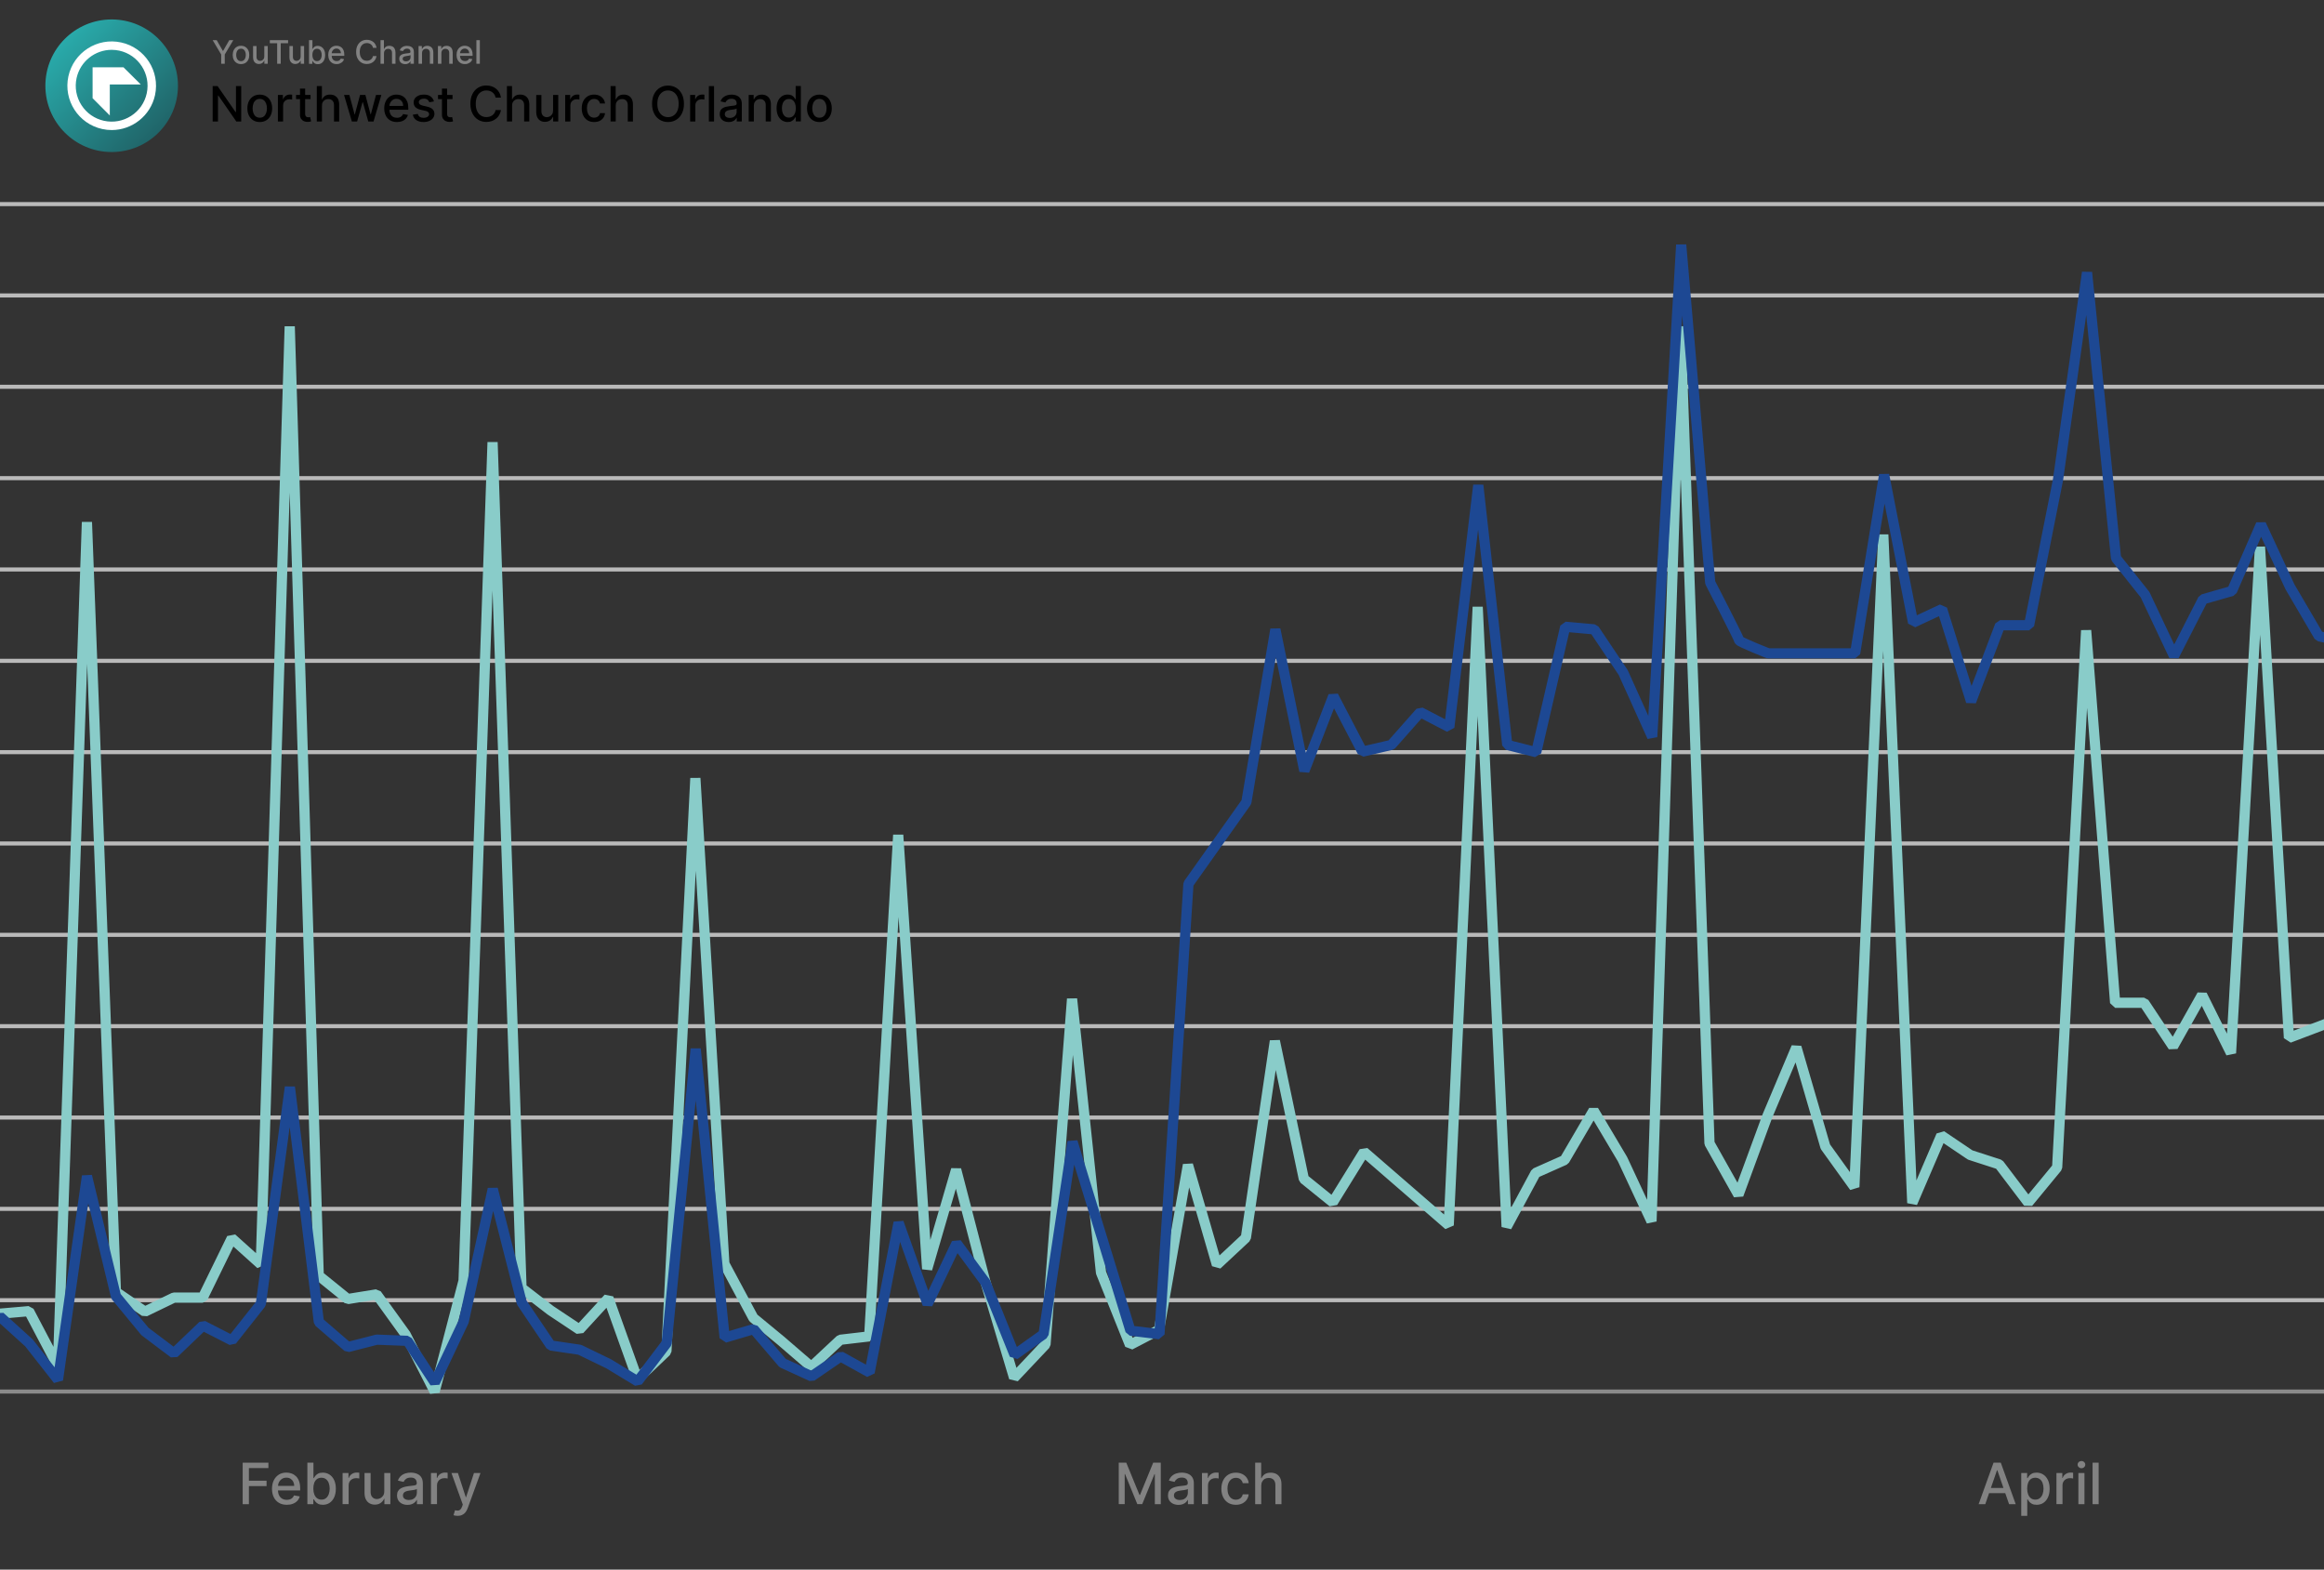 <?xml version="1.0" encoding="utf-8"?>
<svg xmlns="http://www.w3.org/2000/svg" xmlns:xlink="http://www.w3.org/1999/xlink" version="1.1" x="0px" y="0px" viewBox="0 0 570 385" style="enable-background:new 0 0 570 385;" xml:space="preserve" width="570" height="385">
<rect x="0" y="0" width="570" height="385" fill="#333333" stroke="none"/>
<style type="text/css">
	.st0{opacity:0.75;fill:none;stroke:#A7A7A7;stroke-miterlimit:10;}
	.st1{opacity:0.75;fill:none;stroke:#E7E7E7;stroke-miterlimit:10;}
	.st2{fill:url(#SVGID_1_);}
	.st3{clip-path:url(#SVGID_00000178163099088148133510000012415244684449187260_);fill:#FFFFFF;}
	.st4{fill:#FFFFFF;}
	.st5{fill:#828282;}
	.st6{fill:none;stroke:#89CCC9;stroke-width:2.5;stroke-linecap:square;stroke-linejoin:bevel;stroke-miterlimit:10;}
	.st7{fill:none;stroke:#1D4893;stroke-width:2.5;stroke-linejoin:bevel;stroke-miterlimit:10;}
</style>
<g id="Background_Lines">
	<line class="st0" x1="-5.62" y1="341.32" x2="575.62" y2="341.32"/>
	<line class="st1" x1="-5.62" y1="318.91" x2="575.62" y2="318.91"/>
	<line class="st1" x1="-5.62" y1="296.51" x2="575.62" y2="296.51"/>
	<line class="st1" x1="-5.62" y1="274.11" x2="575.62" y2="274.11"/>
	<line class="st1" x1="-5.62" y1="251.7" x2="575.62" y2="251.7"/>
	<line class="st1" x1="-5.62" y1="229.3" x2="575.62" y2="229.3"/>
	<line class="st1" x1="-5.62" y1="206.89" x2="575.62" y2="206.89"/>
	<line class="st1" x1="-5.62" y1="184.49" x2="575.62" y2="184.49"/>
	<line class="st1" x1="-5.62" y1="162.09" x2="575.62" y2="162.09"/>
	<line class="st1" x1="-5.62" y1="139.68" x2="575.62" y2="139.68"/>
	<line class="st1" x1="-5.62" y1="117.28" x2="575.62" y2="117.28"/>
	<line class="st1" x1="-5.62" y1="94.87" x2="575.62" y2="94.87"/>
	<line class="st1" x1="-5.62" y1="72.47" x2="575.62" y2="72.47"/>
	<line class="st1" x1="-5.62" y1="50.06" x2="575.62" y2="50.06"/>
</g>
<g id="Reference">
</g>
<g id="Text">
	<g>
		<g>
			<linearGradient id="SVGID_1_" gradientUnits="userSpaceOnUse" x1="15.89" y1="9.532" x2="38.883" y2="32.525">
				<stop offset="0" style="stop-color:#29AAAA"/>
				<stop offset="1" style="stop-color:#206569"/>
			</linearGradient>
			<circle class="st2" cx="27.39" cy="21.03" r="16.26"/>
			<g>
				<g>
					<defs>
						<rect id="SVGID_00000032631349945532670380000006773538194070644124_" x="16.51" y="10.16" width="21.74" height="21.75"/>
					</defs>
					<clipPath id="SVGID_00000101078778347966776910000001254799496422140084_">
						<use xlink:href="#SVGID_00000032631349945532670380000006773538194070644124_" style="overflow:visible;"/>
					</clipPath>
					<path style="clip-path:url(#SVGID_00000101078778347966776910000001254799496422140084_);fill:#FFFFFF;" d="M27.39,12.22       c-4.06,0-7.71,2.82-8.61,6.94c-0.5,2.3-0.07,4.65,1.2,6.63c1.27,1.98,3.24,3.34,5.54,3.84c2.3,0.5,4.65,0.07,6.63-1.2       c1.98-1.27,3.34-3.24,3.84-5.54c1.03-4.75-2-9.44-6.74-10.47C28.62,12.29,28,12.22,27.39,12.22L27.39,12.22z M27.39,31.9       c-0.76,0-1.53-0.08-2.3-0.25c-5.86-1.27-9.59-7.07-8.32-12.92c1.27-5.86,7.07-9.6,12.93-8.32c5.86,1.27,9.59,7.07,8.32,12.93       C36.91,28.42,32.39,31.9,27.39,31.9L27.39,31.9z"/>
				</g>
				<polygon class="st4" points="34.53,20.72 30.28,16.5 22.71,16.5 22.71,24.09 26.93,28.32 26.93,20.72 34.53,20.72     "/>
			</g>
		</g>
		<g>
			<g>
				<path d="M59.16,21.12v8.68h-1.2l-4.41-6.37h-0.08v6.37h-1.31v-8.68h1.21l4.42,6.38h0.08v-6.38H59.16z"/>
				<path d="M63.71,29.93c-0.61,0-1.14-0.14-1.6-0.42c-0.46-0.28-0.81-0.67-1.06-1.17c-0.25-0.5-0.38-1.09-0.38-1.76      c0-0.68,0.13-1.27,0.38-1.77s0.6-0.9,1.06-1.18s0.99-0.42,1.6-0.42c0.61,0,1.14,0.14,1.6,0.42s0.81,0.67,1.06,1.18      s0.38,1.1,0.38,1.77c0,0.67-0.13,1.26-0.38,1.76c-0.25,0.5-0.6,0.89-1.06,1.17C64.86,29.79,64.32,29.93,63.71,29.93z       M63.72,28.87c0.4,0,0.72-0.1,0.98-0.31c0.26-0.21,0.45-0.49,0.58-0.84c0.13-0.35,0.19-0.73,0.19-1.15      c0-0.42-0.06-0.8-0.19-1.15c-0.13-0.35-0.32-0.63-0.58-0.84c-0.26-0.21-0.59-0.32-0.98-0.32c-0.4,0-0.73,0.11-0.99,0.32      c-0.26,0.21-0.46,0.49-0.58,0.84s-0.19,0.73-0.19,1.15c0,0.42,0.06,0.8,0.19,1.15s0.32,0.63,0.58,0.84      C62.99,28.76,63.32,28.87,63.72,28.87z"/>
				<path d="M68.16,29.8v-6.51h1.23v1.03h0.07c0.12-0.35,0.33-0.63,0.63-0.83c0.3-0.2,0.64-0.3,1.02-0.3c0.08,0,0.17,0,0.28,0.01      c0.11,0.01,0.19,0.01,0.26,0.02v1.21c-0.05-0.01-0.14-0.03-0.27-0.05c-0.13-0.02-0.26-0.03-0.39-0.03c-0.3,0-0.57,0.06-0.8,0.19      c-0.23,0.13-0.42,0.3-0.55,0.52c-0.14,0.22-0.2,0.47-0.2,0.76v3.98H68.16z"/>
				<path d="M76.17,23.29v1.02h-3.56v-1.02H76.17z M73.57,21.73h1.27v6.16c0,0.25,0.04,0.43,0.11,0.55      c0.07,0.12,0.17,0.21,0.29,0.25c0.12,0.04,0.25,0.07,0.38,0.07c0.1,0,0.19-0.01,0.27-0.02c0.08-0.01,0.14-0.03,0.18-0.03      l0.23,1.05c-0.07,0.03-0.18,0.06-0.31,0.09s-0.31,0.05-0.51,0.05c-0.33,0.01-0.64-0.05-0.93-0.18c-0.29-0.12-0.52-0.32-0.7-0.58      s-0.27-0.59-0.27-0.98V21.73z"/>
				<path d="M78.97,25.93v3.87H77.7v-8.68h1.25v3.23h0.08c0.15-0.35,0.39-0.63,0.7-0.84c0.31-0.21,0.72-0.31,1.23-0.31      c0.45,0,0.84,0.09,1.17,0.28s0.6,0.46,0.78,0.82s0.28,0.82,0.28,1.36v4.14h-1.27v-3.99c0-0.48-0.12-0.85-0.37-1.11      c-0.25-0.26-0.59-0.4-1.03-0.4c-0.3,0-0.57,0.06-0.8,0.19c-0.24,0.13-0.42,0.31-0.56,0.56S78.97,25.59,78.97,25.93z"/>
				<path d="M86.3,29.8l-1.92-6.51h1.31l1.28,4.78h0.06l1.28-4.78h1.31l1.27,4.76h0.06l1.27-4.76h1.31l-1.91,6.51h-1.29l-1.32-4.7      h-0.1l-1.32,4.7H86.3z"/>
				<path d="M97.35,29.93c-0.64,0-1.19-0.14-1.66-0.41c-0.46-0.28-0.82-0.66-1.07-1.17c-0.25-0.5-0.38-1.09-0.38-1.77      c0-0.67,0.12-1.25,0.38-1.76c0.25-0.51,0.6-0.91,1.05-1.19c0.45-0.29,0.98-0.43,1.58-0.43c0.37,0,0.72,0.06,1.07,0.18      c0.34,0.12,0.65,0.31,0.93,0.57c0.27,0.26,0.49,0.6,0.65,1.01s0.24,0.92,0.24,1.51v0.45h-5.18v-0.95h3.93      c0-0.33-0.07-0.63-0.2-0.89c-0.14-0.26-0.33-0.46-0.57-0.61c-0.24-0.15-0.53-0.22-0.86-0.22c-0.36,0-0.67,0.09-0.93,0.26      c-0.26,0.17-0.47,0.4-0.61,0.68c-0.14,0.28-0.21,0.58-0.21,0.91v0.74c0,0.44,0.08,0.81,0.23,1.11c0.15,0.31,0.37,0.54,0.65,0.7      c0.28,0.16,0.6,0.24,0.97,0.24c0.24,0,0.46-0.03,0.66-0.1s0.37-0.17,0.51-0.31c0.14-0.14,0.25-0.31,0.33-0.51l1.2,0.22      c-0.1,0.35-0.27,0.66-0.52,0.93c-0.25,0.26-0.56,0.47-0.93,0.61C98.25,29.86,97.82,29.93,97.35,29.93z"/>
				<path d="M106.44,24.88l-1.15,0.2c-0.05-0.15-0.12-0.29-0.23-0.42c-0.1-0.13-0.24-0.24-0.42-0.33s-0.39-0.13-0.66-0.13      c-0.36,0-0.66,0.08-0.9,0.24s-0.36,0.37-0.36,0.62c0,0.22,0.08,0.39,0.24,0.53s0.42,0.24,0.78,0.33l1.03,0.24      c0.6,0.14,1.05,0.35,1.34,0.64c0.29,0.29,0.44,0.66,0.44,1.12c0,0.39-0.11,0.74-0.34,1.04c-0.22,0.3-0.54,0.54-0.94,0.71      c-0.4,0.17-0.86,0.26-1.39,0.26c-0.73,0-1.32-0.16-1.78-0.47c-0.46-0.31-0.74-0.76-0.85-1.33l1.23-0.19      c0.08,0.32,0.23,0.56,0.47,0.72c0.24,0.16,0.55,0.24,0.93,0.24c0.42,0,0.75-0.09,1-0.26c0.25-0.17,0.37-0.39,0.37-0.64      c0-0.2-0.08-0.37-0.23-0.51s-0.38-0.24-0.69-0.31l-1.1-0.24c-0.61-0.14-1.06-0.36-1.35-0.66c-0.29-0.3-0.43-0.69-0.43-1.15      c0-0.38,0.11-0.72,0.32-1.01c0.21-0.29,0.51-0.51,0.89-0.68s0.81-0.24,1.3-0.24c0.7,0,1.26,0.15,1.66,0.46      S106.31,24.37,106.44,24.88z"/>
				<path d="M110.99,23.29v1.02h-3.56v-1.02H110.99z M108.39,21.73h1.27v6.16c0,0.25,0.04,0.43,0.11,0.55      c0.07,0.12,0.17,0.21,0.29,0.25c0.12,0.04,0.25,0.07,0.38,0.07c0.1,0,0.19-0.01,0.27-0.02c0.08-0.01,0.14-0.03,0.18-0.03      l0.23,1.05c-0.07,0.03-0.18,0.06-0.31,0.09s-0.31,0.05-0.51,0.05c-0.33,0.01-0.64-0.05-0.93-0.18c-0.29-0.12-0.52-0.32-0.7-0.58      s-0.27-0.59-0.27-0.98V21.73z"/>
				<path d="M122.87,23.94h-1.32c-0.05-0.28-0.15-0.53-0.28-0.75c-0.14-0.21-0.31-0.4-0.51-0.55s-0.42-0.26-0.67-0.34      c-0.25-0.08-0.51-0.11-0.79-0.11c-0.5,0-0.95,0.13-1.34,0.38c-0.39,0.25-0.71,0.62-0.93,1.11c-0.23,0.49-0.34,1.08-0.34,1.78      c0,0.71,0.11,1.3,0.34,1.79c0.23,0.49,0.54,0.85,0.93,1.1c0.4,0.25,0.84,0.37,1.34,0.37c0.27,0,0.53-0.04,0.78-0.11      c0.25-0.07,0.47-0.19,0.67-0.33s0.37-0.33,0.51-0.54c0.14-0.21,0.24-0.46,0.29-0.74l1.32,0c-0.07,0.43-0.21,0.82-0.41,1.18      c-0.2,0.36-0.46,0.67-0.78,0.92c-0.31,0.26-0.67,0.46-1.08,0.6c-0.4,0.14-0.85,0.21-1.32,0.21c-0.75,0-1.42-0.18-2.01-0.54      c-0.59-0.36-1.05-0.87-1.39-1.54c-0.34-0.67-0.51-1.46-0.51-2.39c0-0.93,0.17-1.72,0.51-2.39c0.34-0.67,0.8-1.18,1.39-1.54      c0.59-0.36,1.26-0.54,2.01-0.54c0.46,0,0.89,0.07,1.29,0.2s0.76,0.32,1.08,0.58s0.58,0.56,0.79,0.92S122.8,23.47,122.87,23.94z"/>
				<path d="M125.6,25.93v3.87h-1.27v-8.68h1.25v3.23h0.08c0.15-0.35,0.39-0.63,0.7-0.84c0.31-0.21,0.72-0.31,1.23-0.31      c0.45,0,0.84,0.09,1.17,0.28s0.6,0.46,0.78,0.82s0.28,0.82,0.28,1.36v4.14h-1.27v-3.99c0-0.48-0.12-0.85-0.37-1.11      c-0.25-0.26-0.59-0.4-1.03-0.4c-0.3,0-0.57,0.06-0.8,0.19c-0.24,0.13-0.42,0.31-0.56,0.56S125.6,25.59,125.6,25.93z"/>
				<path d="M135.65,27.1v-3.81h1.27v6.51h-1.25v-1.13h-0.07c-0.15,0.35-0.39,0.64-0.72,0.87c-0.33,0.23-0.74,0.35-1.23,0.35      c-0.42,0-0.79-0.09-1.11-0.28s-0.57-0.46-0.75-0.82c-0.18-0.36-0.27-0.82-0.27-1.35v-4.14h1.27v3.99c0,0.44,0.12,0.8,0.37,1.06      c0.25,0.26,0.57,0.39,0.96,0.39c0.24,0,0.47-0.06,0.71-0.18s0.43-0.3,0.59-0.54S135.65,27.47,135.65,27.1z"/>
				<path d="M138.62,29.8v-6.51h1.23v1.03h0.07c0.12-0.35,0.33-0.63,0.63-0.83c0.3-0.2,0.64-0.3,1.02-0.3c0.08,0,0.17,0,0.28,0.01      c0.11,0.01,0.19,0.01,0.26,0.02v1.21c-0.05-0.01-0.14-0.03-0.27-0.05c-0.13-0.02-0.26-0.03-0.39-0.03c-0.3,0-0.57,0.06-0.8,0.19      c-0.23,0.13-0.42,0.3-0.55,0.52c-0.14,0.22-0.2,0.47-0.2,0.76v3.98H138.62z"/>
				<path d="M145.71,29.93c-0.63,0-1.17-0.14-1.63-0.43c-0.45-0.29-0.8-0.68-1.04-1.19s-0.36-1.09-0.36-1.74      c0-0.66,0.12-1.25,0.37-1.75c0.25-0.51,0.6-0.9,1.05-1.19c0.45-0.29,0.98-0.43,1.6-0.43c0.49,0,0.94,0.09,1.32,0.27      c0.39,0.18,0.7,0.44,0.94,0.77s0.38,0.71,0.43,1.15h-1.23c-0.07-0.31-0.22-0.57-0.46-0.79s-0.56-0.33-0.97-0.33      c-0.35,0-0.66,0.09-0.93,0.28c-0.26,0.19-0.47,0.45-0.62,0.79c-0.15,0.34-0.22,0.74-0.22,1.21c0,0.48,0.07,0.88,0.22,1.23      c0.14,0.35,0.35,0.61,0.61,0.8c0.26,0.19,0.58,0.28,0.94,0.28c0.24,0,0.46-0.04,0.66-0.13c0.2-0.09,0.36-0.22,0.5-0.38      c0.13-0.17,0.23-0.37,0.28-0.6h1.23c-0.05,0.42-0.18,0.8-0.41,1.13c-0.23,0.33-0.54,0.59-0.92,0.78      C146.68,29.84,146.23,29.93,145.71,29.93z"/>
				<path d="M151.02,25.93v3.87h-1.27v-8.68H151v3.23h0.08c0.15-0.35,0.39-0.63,0.7-0.84c0.31-0.21,0.72-0.31,1.23-0.31      c0.45,0,0.84,0.09,1.17,0.28s0.6,0.46,0.78,0.82s0.28,0.82,0.28,1.36v4.14h-1.27v-3.99c0-0.48-0.12-0.85-0.37-1.11      c-0.25-0.26-0.59-0.4-1.03-0.4c-0.3,0-0.57,0.06-0.8,0.19c-0.24,0.13-0.42,0.31-0.56,0.56S151.02,25.59,151.02,25.93z"/>
				<path d="M167.75,25.46c0,0.93-0.17,1.72-0.51,2.39c-0.34,0.67-0.8,1.18-1.39,1.54c-0.59,0.36-1.26,0.54-2.01,0.54      c-0.75,0-1.42-0.18-2.01-0.54c-0.59-0.36-1.05-0.87-1.39-1.54c-0.34-0.67-0.51-1.46-0.51-2.39c0-0.93,0.17-1.72,0.51-2.39      c0.34-0.67,0.8-1.18,1.39-1.54c0.59-0.36,1.26-0.54,2.01-0.54c0.75,0,1.42,0.18,2.01,0.54c0.59,0.36,1.05,0.87,1.39,1.54      C167.58,23.73,167.75,24.53,167.75,25.46z M166.45,25.46c0-0.71-0.11-1.3-0.34-1.79s-0.54-0.85-0.93-1.1      c-0.39-0.25-0.84-0.38-1.34-0.38c-0.5,0-0.95,0.12-1.34,0.38c-0.39,0.25-0.7,0.62-0.93,1.1c-0.23,0.48-0.34,1.08-0.34,1.79      s0.11,1.3,0.34,1.79c0.23,0.48,0.54,0.85,0.93,1.1c0.39,0.25,0.84,0.38,1.34,0.38c0.5,0,0.94-0.12,1.34-0.38      c0.39-0.25,0.71-0.62,0.93-1.1S166.45,26.16,166.45,25.46z"/>
				<path d="M169.27,29.8v-6.51h1.23v1.03h0.07c0.12-0.35,0.33-0.63,0.63-0.83c0.3-0.2,0.64-0.3,1.02-0.3c0.08,0,0.17,0,0.28,0.01      c0.11,0.01,0.19,0.01,0.26,0.02v1.21c-0.05-0.01-0.14-0.03-0.27-0.05c-0.13-0.02-0.26-0.03-0.39-0.03c-0.3,0-0.57,0.06-0.8,0.19      c-0.23,0.13-0.42,0.3-0.55,0.52c-0.14,0.22-0.2,0.47-0.2,0.76v3.98H169.27z"/>
				<path d="M175.13,21.12v8.68h-1.27v-8.68H175.13z"/>
				<path d="M178.73,29.94c-0.41,0-0.79-0.08-1.12-0.23s-0.6-0.38-0.79-0.67c-0.19-0.29-0.29-0.65-0.29-1.08      c0-0.37,0.07-0.67,0.21-0.91c0.14-0.24,0.33-0.43,0.57-0.56c0.24-0.14,0.51-0.24,0.81-0.31c0.3-0.07,0.6-0.12,0.91-0.16      c0.39-0.05,0.71-0.08,0.95-0.11c0.24-0.03,0.42-0.08,0.53-0.15c0.11-0.07,0.17-0.18,0.17-0.33v-0.03c0-0.37-0.1-0.66-0.31-0.86      c-0.21-0.2-0.52-0.31-0.93-0.31c-0.43,0-0.76,0.09-1.01,0.28s-0.41,0.4-0.51,0.63l-1.19-0.27c0.14-0.4,0.35-0.72,0.62-0.96      c0.27-0.24,0.59-0.42,0.94-0.53c0.36-0.11,0.73-0.17,1.12-0.17c0.26,0,0.54,0.03,0.83,0.09c0.29,0.06,0.57,0.17,0.82,0.33      s0.47,0.39,0.63,0.69c0.16,0.3,0.25,0.68,0.25,1.16v4.32h-1.24v-0.89h-0.05c-0.08,0.16-0.21,0.33-0.37,0.48      c-0.16,0.16-0.37,0.29-0.63,0.39S179.08,29.94,178.73,29.94z M179,28.93c0.35,0,0.65-0.07,0.9-0.21      c0.25-0.14,0.44-0.32,0.57-0.54s0.2-0.47,0.2-0.72v-0.84c-0.05,0.05-0.13,0.09-0.26,0.12c-0.13,0.04-0.27,0.07-0.44,0.1      s-0.32,0.05-0.48,0.07c-0.16,0.02-0.29,0.04-0.39,0.05c-0.25,0.03-0.47,0.08-0.67,0.16c-0.2,0.07-0.36,0.18-0.48,0.32      c-0.12,0.14-0.18,0.32-0.18,0.54c0,0.31,0.12,0.55,0.35,0.71C178.35,28.85,178.64,28.93,179,28.93z"/>
				<path d="M184.9,25.93v3.87h-1.27v-6.51h1.22v1.06h0.08c0.15-0.34,0.38-0.62,0.71-0.83s0.73-0.31,1.21-0.31      c0.44,0,0.83,0.09,1.17,0.28s0.59,0.46,0.78,0.82s0.28,0.82,0.28,1.35v4.14h-1.27v-3.99c0-0.47-0.12-0.84-0.37-1.11      c-0.25-0.27-0.58-0.4-1.01-0.4c-0.29,0-0.55,0.06-0.78,0.19c-0.23,0.13-0.41,0.31-0.54,0.56      C184.96,25.29,184.9,25.59,184.9,25.93z"/>
				<path d="M193.2,29.93c-0.53,0-0.99-0.14-1.41-0.41s-0.73-0.66-0.97-1.16c-0.23-0.5-0.35-1.1-0.35-1.81      c0-0.7,0.12-1.31,0.35-1.81c0.24-0.5,0.56-0.88,0.97-1.15c0.41-0.27,0.88-0.4,1.4-0.4c0.4,0,0.73,0.07,0.98,0.2      c0.25,0.13,0.44,0.29,0.58,0.47c0.14,0.18,0.24,0.33,0.32,0.47h0.08v-3.23h1.27v8.68h-1.24v-1.01h-0.11      c-0.08,0.14-0.19,0.3-0.33,0.47s-0.34,0.33-0.59,0.47C193.92,29.86,193.59,29.93,193.2,29.93z M193.48,28.84      c0.36,0,0.67-0.1,0.93-0.29c0.25-0.19,0.45-0.46,0.58-0.81c0.13-0.34,0.2-0.75,0.2-1.2c0-0.45-0.07-0.85-0.2-1.19      c-0.13-0.34-0.32-0.6-0.57-0.79s-0.56-0.28-0.93-0.28c-0.38,0-0.7,0.1-0.95,0.3s-0.45,0.47-0.57,0.81      c-0.13,0.34-0.19,0.73-0.19,1.16c0,0.44,0.06,0.83,0.19,1.17c0.13,0.35,0.32,0.62,0.58,0.82      C192.79,28.74,193.1,28.84,193.48,28.84z"/>
				<path d="M200.97,29.93c-0.61,0-1.14-0.14-1.6-0.42c-0.46-0.28-0.81-0.67-1.06-1.17c-0.25-0.5-0.38-1.09-0.38-1.76      c0-0.68,0.13-1.27,0.38-1.77s0.6-0.9,1.06-1.18s0.99-0.42,1.6-0.42c0.61,0,1.14,0.14,1.6,0.42s0.81,0.67,1.06,1.18      s0.38,1.1,0.38,1.77c0,0.67-0.13,1.26-0.38,1.76c-0.25,0.5-0.6,0.89-1.06,1.17C202.12,29.79,201.58,29.93,200.97,29.93z       M200.98,28.87c0.4,0,0.72-0.1,0.98-0.31c0.26-0.21,0.45-0.49,0.58-0.84c0.13-0.35,0.19-0.73,0.19-1.15      c0-0.42-0.06-0.8-0.19-1.15c-0.13-0.35-0.32-0.63-0.58-0.84c-0.26-0.21-0.59-0.32-0.98-0.32c-0.4,0-0.73,0.11-0.99,0.32      c-0.26,0.21-0.46,0.49-0.58,0.84s-0.19,0.73-0.19,1.15c0,0.42,0.06,0.8,0.19,1.15s0.32,0.63,0.58,0.84      C200.25,28.76,200.58,28.87,200.98,28.87z"/>
			</g>
			<g>
				<g>
					<path class="st5" d="M52.16,9.85h0.99l1.51,2.63h0.06l1.51-2.63h0.99l-2.1,3.52v2.27h-0.87v-2.27L52.16,9.85z"/>
					<path class="st5" d="M59.11,15.72c-0.41,0-0.76-0.09-1.07-0.28c-0.3-0.19-0.54-0.45-0.71-0.78c-0.17-0.34-0.25-0.73-0.25-1.18       c0-0.45,0.08-0.84,0.25-1.18c0.17-0.34,0.4-0.6,0.71-0.79c0.3-0.19,0.66-0.28,1.07-0.28s0.76,0.09,1.07,0.28       c0.3,0.19,0.54,0.45,0.71,0.79c0.17,0.34,0.25,0.73,0.25,1.18c0,0.45-0.08,0.84-0.25,1.18c-0.17,0.34-0.4,0.6-0.71,0.78       C59.87,15.63,59.51,15.72,59.11,15.72z M59.11,15.01c0.26,0,0.48-0.07,0.66-0.21s0.3-0.33,0.39-0.56       c0.08-0.23,0.13-0.49,0.13-0.77c0-0.28-0.04-0.53-0.13-0.76s-0.21-0.42-0.39-0.56c-0.17-0.14-0.39-0.21-0.66-0.21       c-0.27,0-0.49,0.07-0.66,0.21c-0.17,0.14-0.3,0.33-0.39,0.56s-0.13,0.49-0.13,0.76c0,0.28,0.04,0.53,0.13,0.77       c0.08,0.23,0.21,0.42,0.39,0.56S58.84,15.01,59.11,15.01z"/>
					<path class="st5" d="M64.82,13.84v-2.54h0.85v4.34h-0.83v-0.75h-0.05c-0.1,0.23-0.26,0.42-0.48,0.58       c-0.22,0.15-0.49,0.23-0.82,0.23c-0.28,0-0.53-0.06-0.74-0.19c-0.21-0.12-0.38-0.31-0.5-0.55c-0.12-0.24-0.18-0.54-0.18-0.9       v-2.76h0.85v2.66c0,0.3,0.08,0.53,0.25,0.71s0.38,0.26,0.64,0.26c0.16,0,0.32-0.04,0.47-0.12s0.29-0.2,0.39-0.36       S64.82,14.08,64.82,13.84z"/>
					<path class="st5" d="M66.18,10.6V9.85h4.48v0.75h-1.81v5.04h-0.87V10.6H66.18z"/>
					<path class="st5" d="M73.74,13.84v-2.54h0.85v4.34h-0.83v-0.75h-0.05c-0.1,0.23-0.26,0.42-0.48,0.58       c-0.22,0.15-0.49,0.23-0.82,0.23c-0.28,0-0.53-0.06-0.74-0.19c-0.21-0.12-0.38-0.31-0.5-0.55c-0.12-0.24-0.18-0.54-0.18-0.9       v-2.76h0.85v2.66c0,0.3,0.08,0.53,0.25,0.71s0.38,0.26,0.64,0.26c0.16,0,0.32-0.04,0.47-0.12s0.29-0.2,0.39-0.36       S73.74,14.08,73.74,13.84z"/>
					<path class="st5" d="M75.79,15.64V9.85h0.84V12h0.05c0.05-0.09,0.12-0.2,0.21-0.31s0.22-0.22,0.38-0.31       c0.16-0.09,0.38-0.13,0.65-0.13c0.35,0,0.66,0.09,0.94,0.27c0.27,0.18,0.49,0.43,0.65,0.77s0.24,0.73,0.24,1.2       s-0.08,0.87-0.23,1.21c-0.16,0.33-0.37,0.59-0.64,0.77c-0.27,0.18-0.58,0.27-0.94,0.27c-0.26,0-0.48-0.04-0.65-0.13       c-0.17-0.09-0.3-0.19-0.39-0.31s-0.17-0.22-0.22-0.32h-0.07v0.68H75.79z M76.62,13.47c0,0.31,0.04,0.57,0.13,0.8       c0.09,0.23,0.22,0.41,0.38,0.54C77.3,14.94,77.51,15,77.75,15c0.25,0,0.46-0.07,0.63-0.2s0.3-0.32,0.39-0.55       c0.09-0.23,0.13-0.49,0.13-0.78c0-0.29-0.04-0.54-0.13-0.77c-0.09-0.23-0.21-0.41-0.38-0.54c-0.17-0.13-0.38-0.2-0.64-0.2       c-0.25,0-0.45,0.06-0.62,0.19c-0.17,0.13-0.3,0.3-0.38,0.53C76.66,12.9,76.62,13.16,76.62,13.47z"/>
					<path class="st5" d="M82.57,15.72c-0.43,0-0.8-0.09-1.1-0.28s-0.55-0.44-0.71-0.78c-0.17-0.33-0.25-0.73-0.25-1.18       c0-0.44,0.08-0.84,0.25-1.18c0.17-0.34,0.4-0.6,0.7-0.79c0.3-0.19,0.65-0.29,1.06-0.29c0.25,0,0.48,0.04,0.71,0.12       s0.44,0.21,0.62,0.38s0.33,0.4,0.43,0.67c0.11,0.28,0.16,0.61,0.16,1v0.3h-3.45v-0.63h2.62c0-0.22-0.05-0.42-0.14-0.59       c-0.09-0.17-0.22-0.31-0.38-0.41s-0.35-0.15-0.57-0.15c-0.24,0-0.44,0.06-0.62,0.17c-0.18,0.12-0.31,0.27-0.41,0.45       c-0.1,0.19-0.14,0.39-0.14,0.6v0.49c0,0.29,0.05,0.54,0.15,0.74c0.1,0.2,0.25,0.36,0.43,0.46c0.18,0.11,0.4,0.16,0.65,0.16       c0.16,0,0.31-0.02,0.44-0.07c0.13-0.05,0.25-0.12,0.34-0.21s0.17-0.21,0.22-0.34l0.8,0.14c-0.06,0.24-0.18,0.44-0.34,0.62       c-0.17,0.18-0.37,0.31-0.62,0.41C83.17,15.68,82.89,15.72,82.57,15.72z"/>
					<path class="st5" d="M92.36,11.73h-0.88c-0.03-0.19-0.1-0.35-0.19-0.5c-0.09-0.14-0.21-0.26-0.34-0.36s-0.28-0.18-0.45-0.23       c-0.16-0.05-0.34-0.08-0.52-0.08c-0.33,0-0.63,0.08-0.9,0.25c-0.26,0.17-0.47,0.41-0.62,0.74c-0.15,0.32-0.23,0.72-0.23,1.19       c0,0.47,0.08,0.87,0.23,1.19c0.15,0.32,0.36,0.57,0.62,0.73c0.26,0.17,0.56,0.25,0.89,0.25c0.18,0,0.36-0.03,0.52-0.08       c0.16-0.05,0.31-0.12,0.45-0.22c0.13-0.1,0.25-0.22,0.34-0.36c0.09-0.14,0.16-0.31,0.19-0.49l0.88,0       c-0.05,0.28-0.14,0.55-0.27,0.78c-0.13,0.24-0.31,0.44-0.52,0.62c-0.21,0.17-0.45,0.31-0.72,0.4s-0.56,0.14-0.88,0.14       c-0.5,0-0.95-0.12-1.34-0.36s-0.7-0.58-0.93-1.02s-0.34-0.98-0.34-1.59c0-0.62,0.11-1.15,0.34-1.59s0.54-0.78,0.93-1.02       c0.39-0.24,0.84-0.36,1.34-0.36c0.31,0,0.59,0.04,0.86,0.13c0.27,0.09,0.51,0.22,0.72,0.38c0.21,0.17,0.39,0.37,0.53,0.62       C92.22,11.14,92.31,11.42,92.36,11.73z"/>
					<path class="st5" d="M94.18,13.06v2.58h-0.85V9.85h0.83V12h0.05c0.1-0.23,0.26-0.42,0.47-0.56c0.21-0.14,0.48-0.21,0.82-0.21       c0.3,0,0.56,0.06,0.78,0.18c0.22,0.12,0.4,0.3,0.52,0.55S97,12.51,97,12.88v2.76h-0.85v-2.66c0-0.32-0.08-0.57-0.25-0.74       s-0.39-0.26-0.68-0.26c-0.2,0-0.38,0.04-0.54,0.13s-0.28,0.21-0.37,0.37C94.23,12.63,94.18,12.83,94.18,13.06z"/>
					<path class="st5" d="M99.39,15.73c-0.27,0-0.52-0.05-0.75-0.15c-0.22-0.1-0.4-0.25-0.53-0.45c-0.13-0.2-0.19-0.44-0.19-0.72       c0-0.25,0.05-0.45,0.14-0.6s0.22-0.28,0.38-0.38s0.34-0.16,0.54-0.21c0.2-0.05,0.4-0.08,0.6-0.11       c0.26-0.03,0.47-0.05,0.63-0.07s0.28-0.05,0.35-0.1c0.07-0.04,0.11-0.12,0.11-0.22V12.7c0-0.25-0.07-0.44-0.21-0.57       s-0.34-0.2-0.62-0.2c-0.28,0-0.51,0.06-0.67,0.19c-0.16,0.13-0.28,0.26-0.34,0.42l-0.79-0.18c0.09-0.26,0.23-0.48,0.41-0.64       c0.18-0.16,0.39-0.28,0.63-0.36s0.49-0.11,0.75-0.11c0.17,0,0.36,0.02,0.55,0.06c0.19,0.04,0.38,0.11,0.55,0.22       s0.31,0.26,0.42,0.46c0.11,0.2,0.16,0.46,0.16,0.77v2.88h-0.83v-0.59h-0.03c-0.05,0.11-0.14,0.22-0.25,0.32       s-0.25,0.19-0.42,0.26C99.84,15.7,99.63,15.73,99.39,15.73z M99.58,15.05c0.23,0,0.43-0.05,0.6-0.14       c0.17-0.09,0.29-0.21,0.38-0.36c0.09-0.15,0.13-0.31,0.13-0.48v-0.56c-0.03,0.03-0.09,0.06-0.17,0.08       c-0.09,0.03-0.18,0.05-0.29,0.07c-0.11,0.02-0.22,0.03-0.32,0.05s-0.19,0.03-0.26,0.04c-0.16,0.02-0.31,0.06-0.45,0.1       c-0.13,0.05-0.24,0.12-0.32,0.21s-0.12,0.21-0.12,0.36c0,0.21,0.08,0.37,0.23,0.47C99.14,15,99.34,15.05,99.58,15.05z"/>
					<path class="st5" d="M103.51,13.06v2.58h-0.85v-4.34h0.81V12h0.05c0.1-0.23,0.26-0.41,0.47-0.55c0.21-0.14,0.48-0.21,0.81-0.21       c0.3,0,0.56,0.06,0.78,0.19c0.22,0.12,0.4,0.31,0.52,0.55c0.12,0.24,0.18,0.54,0.18,0.9v2.76h-0.85v-2.66       c0-0.31-0.08-0.56-0.25-0.74c-0.16-0.18-0.39-0.27-0.68-0.27c-0.2,0-0.37,0.04-0.52,0.13s-0.27,0.21-0.36,0.37       C103.55,12.63,103.51,12.83,103.51,13.06z"/>
					<path class="st5" d="M108.26,13.06v2.58h-0.85v-4.34h0.81V12h0.05c0.1-0.23,0.26-0.41,0.47-0.55c0.21-0.14,0.48-0.21,0.81-0.21       c0.3,0,0.56,0.06,0.78,0.19c0.22,0.12,0.4,0.31,0.52,0.55c0.12,0.24,0.18,0.54,0.18,0.9v2.76h-0.85v-2.66       c0-0.31-0.08-0.56-0.25-0.74c-0.16-0.18-0.39-0.27-0.68-0.27c-0.2,0-0.37,0.04-0.52,0.13s-0.27,0.21-0.36,0.37       C108.3,12.63,108.26,12.83,108.26,13.06z"/>
					<path class="st5" d="M114.04,15.72c-0.43,0-0.8-0.09-1.1-0.28s-0.55-0.44-0.71-0.78c-0.17-0.33-0.25-0.73-0.25-1.18       c0-0.44,0.08-0.84,0.25-1.18c0.17-0.34,0.4-0.6,0.7-0.79c0.3-0.19,0.65-0.29,1.06-0.29c0.25,0,0.48,0.04,0.71,0.12       s0.44,0.21,0.62,0.38s0.33,0.4,0.43,0.67c0.11,0.28,0.16,0.61,0.16,1v0.3h-3.45v-0.63h2.62c0-0.22-0.05-0.42-0.14-0.59       c-0.09-0.17-0.22-0.31-0.38-0.41s-0.35-0.15-0.57-0.15c-0.24,0-0.44,0.06-0.62,0.17c-0.18,0.12-0.31,0.27-0.41,0.45       c-0.1,0.19-0.14,0.39-0.14,0.6v0.49c0,0.29,0.05,0.54,0.15,0.74c0.1,0.2,0.25,0.36,0.43,0.46c0.18,0.11,0.4,0.16,0.65,0.16       c0.16,0,0.31-0.02,0.44-0.07c0.13-0.05,0.25-0.12,0.34-0.21s0.17-0.21,0.22-0.34l0.8,0.14c-0.06,0.24-0.18,0.44-0.34,0.62       c-0.17,0.18-0.37,0.31-0.62,0.41C114.64,15.68,114.36,15.72,114.04,15.72z"/>
					<path class="st5" d="M117.69,9.85v5.79h-0.85V9.85H117.69z"/>
				</g>
			</g>
		</g>
	</g>
	<g>
		<g>
			<path class="st5" d="M59.52,368.95v-10.18h6.31v1.32h-4.78v3.1h4.33v1.32h-4.33v4.44H59.52z"/>
			<path class="st5" d="M70.34,369.1c-0.75,0-1.4-0.16-1.94-0.49c-0.54-0.32-0.96-0.78-1.25-1.37c-0.29-0.59-0.44-1.28-0.44-2.07     c0-0.78,0.15-1.47,0.44-2.07s0.7-1.06,1.23-1.4s1.15-0.5,1.86-0.5c0.43,0,0.85,0.07,1.25,0.21c0.4,0.14,0.77,0.37,1.09,0.67     c0.32,0.3,0.57,0.7,0.76,1.19c0.19,0.49,0.28,1.07,0.28,1.77v0.53h-6.07v-1.11h4.61c0-0.39-0.08-0.74-0.24-1.04     c-0.16-0.3-0.38-0.54-0.67-0.72s-0.62-0.26-1.01-0.26c-0.42,0-0.78,0.1-1.09,0.31c-0.31,0.2-0.55,0.47-0.72,0.8     c-0.17,0.33-0.25,0.68-0.25,1.06v0.87c0,0.51,0.09,0.95,0.27,1.3c0.18,0.36,0.43,0.63,0.76,0.82c0.32,0.19,0.7,0.28,1.14,0.28     c0.28,0,0.54-0.04,0.77-0.12c0.23-0.08,0.43-0.2,0.6-0.37c0.17-0.16,0.3-0.36,0.39-0.6l1.41,0.25c-0.11,0.41-0.31,0.78-0.6,1.09     c-0.29,0.31-0.65,0.55-1.09,0.72C71.39,369.02,70.9,369.1,70.34,369.1z"/>
			<path class="st5" d="M75.39,368.95v-10.18h1.49v3.78h0.09c0.09-0.16,0.21-0.34,0.37-0.55c0.16-0.21,0.39-0.39,0.68-0.55     c0.29-0.16,0.67-0.24,1.14-0.24c0.62,0,1.17,0.16,1.65,0.47s0.86,0.76,1.14,1.35c0.28,0.59,0.42,1.29,0.42,2.12     c0,0.83-0.14,1.53-0.41,2.12c-0.28,0.59-0.65,1.04-1.13,1.36c-0.48,0.32-1.03,0.47-1.65,0.47c-0.46,0-0.84-0.08-1.14-0.23     c-0.29-0.16-0.52-0.34-0.69-0.55c-0.17-0.21-0.29-0.39-0.38-0.56h-0.12v1.19H75.39z M76.85,365.13c0,0.54,0.08,1.01,0.23,1.41     s0.38,0.72,0.68,0.95c0.3,0.23,0.66,0.34,1.08,0.34c0.44,0,0.82-0.12,1.11-0.36c0.3-0.24,0.52-0.56,0.68-0.97     c0.15-0.41,0.23-0.87,0.23-1.38c0-0.5-0.08-0.96-0.23-1.36c-0.15-0.4-0.38-0.72-0.68-0.95s-0.67-0.35-1.12-0.35     c-0.43,0-0.79,0.11-1.09,0.33c-0.3,0.22-0.52,0.53-0.67,0.93C76.92,364.14,76.85,364.6,76.85,365.13z"/>
			<path class="st5" d="M84.03,368.95v-7.64h1.44v1.21h0.08c0.14-0.41,0.39-0.74,0.74-0.97c0.35-0.24,0.75-0.36,1.2-0.36     c0.09,0,0.2,0,0.33,0.01c0.13,0.01,0.23,0.02,0.3,0.03v1.42c-0.06-0.02-0.17-0.04-0.32-0.06s-0.3-0.03-0.46-0.03     c-0.35,0-0.66,0.07-0.94,0.22s-0.49,0.35-0.65,0.61c-0.16,0.26-0.24,0.56-0.24,0.89v4.66H84.03z"/>
			<path class="st5" d="M94.25,365.78v-4.47h1.49v7.64h-1.46v-1.32H94.2c-0.18,0.41-0.46,0.75-0.84,1.02     c-0.39,0.27-0.87,0.41-1.44,0.41c-0.49,0-0.92-0.11-1.3-0.33c-0.38-0.22-0.67-0.54-0.89-0.97s-0.32-0.96-0.32-1.59v-4.86h1.49     v4.68c0,0.52,0.14,0.93,0.43,1.24c0.29,0.31,0.66,0.46,1.12,0.46c0.28,0,0.56-0.07,0.83-0.21c0.28-0.14,0.51-0.35,0.69-0.63     C94.16,366.57,94.25,366.22,94.25,365.78z"/>
			<path class="st5" d="M99.96,369.12c-0.48,0-0.92-0.09-1.31-0.27s-0.7-0.44-0.93-0.79s-0.34-0.77-0.34-1.27     c0-0.43,0.08-0.79,0.25-1.06c0.17-0.28,0.39-0.5,0.67-0.66s0.6-0.29,0.94-0.37c0.35-0.08,0.7-0.15,1.06-0.19     c0.46-0.05,0.83-0.1,1.11-0.13s0.49-0.09,0.62-0.17c0.13-0.08,0.19-0.21,0.19-0.39v-0.03c0-0.43-0.12-0.77-0.37-1.01     s-0.61-0.36-1.09-0.36c-0.5,0-0.89,0.11-1.18,0.33s-0.48,0.46-0.59,0.73l-1.4-0.32c0.17-0.46,0.41-0.84,0.73-1.13     c0.32-0.29,0.69-0.5,1.11-0.63s0.86-0.2,1.32-0.2c0.31,0,0.63,0.04,0.97,0.11c0.34,0.07,0.66,0.2,0.96,0.39     c0.3,0.19,0.55,0.46,0.74,0.81s0.29,0.8,0.29,1.36v5.07h-1.45v-1.04h-0.06c-0.1,0.19-0.24,0.38-0.43,0.57     c-0.19,0.19-0.44,0.34-0.74,0.46C100.74,369.06,100.38,369.12,99.96,369.12z M100.28,367.92c0.41,0,0.76-0.08,1.06-0.24     c0.29-0.16,0.52-0.38,0.67-0.64c0.15-0.26,0.23-0.55,0.23-0.85v-0.98c-0.05,0.05-0.15,0.1-0.31,0.15s-0.32,0.08-0.51,0.11     c-0.19,0.03-0.38,0.06-0.56,0.08c-0.18,0.03-0.33,0.05-0.46,0.06c-0.29,0.04-0.55,0.1-0.79,0.18c-0.24,0.09-0.43,0.21-0.57,0.37     c-0.14,0.16-0.21,0.37-0.21,0.64c0,0.37,0.14,0.65,0.41,0.83C99.51,367.83,99.86,367.92,100.28,367.92z"/>
			<path class="st5" d="M105.7,368.95v-7.64h1.44v1.21h0.08c0.14-0.41,0.39-0.74,0.74-0.97c0.35-0.24,0.75-0.36,1.2-0.36     c0.09,0,0.2,0,0.33,0.01c0.13,0.01,0.23,0.02,0.3,0.03v1.42c-0.06-0.02-0.17-0.04-0.32-0.06s-0.3-0.03-0.46-0.03     c-0.35,0-0.66,0.07-0.94,0.22s-0.49,0.35-0.65,0.61c-0.16,0.26-0.24,0.56-0.24,0.89v4.66H105.7z"/>
			<path class="st5" d="M112.26,371.81c-0.22,0-0.42-0.02-0.61-0.05c-0.18-0.04-0.32-0.07-0.41-0.11l0.36-1.22     c0.27,0.07,0.51,0.1,0.73,0.09c0.21-0.01,0.4-0.09,0.56-0.24c0.16-0.15,0.31-0.39,0.44-0.73l0.18-0.51l-2.79-7.74h1.59l1.93,5.93     h0.08l1.93-5.93h1.6l-3.15,8.66c-0.15,0.4-0.33,0.73-0.56,1.01c-0.23,0.28-0.49,0.48-0.81,0.62     C113.03,371.74,112.67,371.81,112.26,371.81z"/>
		</g>
	</g>
	<g>
		<g>
			<path class="st5" d="M274.38,358.77h1.86l3.24,7.92h0.12l3.24-7.92h1.86v10.18h-1.46v-7.37h-0.09l-3,7.35h-1.21l-3-7.36h-0.09     v7.37h-1.46V358.77z"/>
			<path class="st5" d="M289.05,369.12c-0.48,0-0.92-0.09-1.31-0.27c-0.39-0.18-0.7-0.44-0.93-0.79c-0.23-0.34-0.34-0.77-0.34-1.27     c0-0.43,0.08-0.79,0.25-1.06s0.39-0.5,0.67-0.66c0.28-0.16,0.6-0.29,0.95-0.37c0.35-0.08,0.7-0.15,1.06-0.19     c0.46-0.05,0.83-0.1,1.11-0.13s0.49-0.09,0.62-0.17c0.13-0.08,0.19-0.21,0.19-0.39v-0.03c0-0.43-0.12-0.77-0.37-1.01     c-0.24-0.24-0.61-0.36-1.09-0.36c-0.5,0-0.89,0.11-1.18,0.33c-0.29,0.22-0.49,0.46-0.59,0.73l-1.4-0.32     c0.17-0.46,0.41-0.84,0.73-1.13c0.32-0.29,0.69-0.5,1.11-0.63c0.42-0.13,0.86-0.2,1.32-0.2c0.31,0,0.63,0.04,0.97,0.11     c0.34,0.07,0.66,0.2,0.96,0.39c0.3,0.19,0.55,0.46,0.74,0.81s0.29,0.8,0.29,1.36v5.07h-1.45v-1.04h-0.06     c-0.1,0.19-0.24,0.38-0.43,0.57s-0.44,0.34-0.74,0.46C289.84,369.06,289.48,369.12,289.05,369.12z M289.38,367.92     c0.41,0,0.76-0.08,1.06-0.24c0.29-0.16,0.52-0.38,0.67-0.64c0.15-0.26,0.23-0.55,0.23-0.85v-0.98c-0.05,0.05-0.15,0.1-0.31,0.15     c-0.15,0.04-0.32,0.08-0.51,0.11c-0.19,0.03-0.38,0.06-0.56,0.08c-0.18,0.03-0.33,0.05-0.46,0.06c-0.29,0.04-0.55,0.1-0.79,0.18     c-0.24,0.09-0.43,0.21-0.57,0.37c-0.14,0.16-0.21,0.37-0.21,0.64c0,0.37,0.14,0.65,0.41,0.83     C288.61,367.83,288.96,367.92,289.38,367.92z"/>
			<path class="st5" d="M294.8,368.95v-7.64h1.44v1.21h0.08c0.14-0.41,0.38-0.74,0.74-0.97c0.35-0.24,0.75-0.36,1.2-0.36     c0.09,0,0.2,0,0.33,0.01c0.13,0.01,0.23,0.02,0.3,0.03v1.42c-0.06-0.02-0.17-0.04-0.32-0.06s-0.3-0.03-0.46-0.03     c-0.35,0-0.66,0.07-0.94,0.22s-0.49,0.35-0.65,0.61c-0.16,0.26-0.24,0.56-0.24,0.89v4.66H294.8z"/>
			<path class="st5" d="M303.12,369.1c-0.74,0-1.38-0.17-1.91-0.5c-0.53-0.34-0.94-0.8-1.22-1.39c-0.29-0.59-0.43-1.27-0.43-2.04     c0-0.78,0.15-1.46,0.44-2.06c0.29-0.59,0.7-1.06,1.23-1.39s1.16-0.5,1.88-0.5c0.58,0,1.1,0.11,1.55,0.32s0.82,0.51,1.1,0.9     c0.28,0.38,0.45,0.83,0.5,1.35h-1.45c-0.08-0.36-0.26-0.67-0.54-0.92c-0.28-0.26-0.66-0.39-1.14-0.39     c-0.41,0-0.78,0.11-1.09,0.33c-0.31,0.22-0.55,0.53-0.72,0.92c-0.17,0.4-0.26,0.87-0.26,1.41c0,0.56,0.08,1.04,0.25,1.44     s0.41,0.72,0.72,0.94c0.31,0.22,0.68,0.33,1.1,0.33c0.28,0,0.54-0.05,0.77-0.16c0.23-0.1,0.42-0.25,0.58-0.45     s0.27-0.43,0.33-0.71h1.45c-0.05,0.49-0.21,0.93-0.48,1.32s-0.63,0.69-1.08,0.92C304.25,368.99,303.72,369.1,303.12,369.1z"/>
			<path class="st5" d="M309.34,364.42v4.53h-1.49v-10.18h1.47v3.79h0.09c0.18-0.41,0.45-0.74,0.82-0.98s0.85-0.36,1.44-0.36     c0.52,0,0.98,0.11,1.38,0.32c0.39,0.22,0.7,0.54,0.92,0.96c0.22,0.43,0.33,0.96,0.33,1.59v4.86h-1.49v-4.68     c0-0.56-0.14-1-0.43-1.3s-0.69-0.46-1.2-0.46c-0.35,0-0.67,0.07-0.94,0.22c-0.28,0.15-0.49,0.37-0.65,0.65     C309.42,363.67,309.34,364.01,309.34,364.42z"/>
		</g>
	</g>
	<g>
		<g>
			<path class="st5" d="M486.92,368.95h-1.63l3.66-10.18h1.78l3.66,10.18h-1.63l-2.88-8.33h-0.08L486.92,368.95z M487.2,364.96h5.29     v1.29h-5.29V364.96z"/>
			<path class="st5" d="M495.74,371.81v-10.5h1.45v1.24h0.12c0.09-0.16,0.21-0.34,0.37-0.55c0.16-0.21,0.39-0.39,0.68-0.55     c0.29-0.16,0.67-0.24,1.14-0.24c0.62,0,1.17,0.16,1.65,0.47c0.48,0.31,0.86,0.76,1.14,1.35c0.28,0.59,0.42,1.29,0.42,2.12     c0,0.83-0.14,1.53-0.41,2.12c-0.28,0.59-0.65,1.04-1.13,1.36c-0.48,0.32-1.03,0.47-1.65,0.47c-0.46,0-0.84-0.08-1.14-0.23     c-0.29-0.16-0.52-0.34-0.69-0.55c-0.17-0.21-0.29-0.39-0.38-0.56h-0.09v4.05H495.74z M497.2,365.13c0,0.54,0.08,1.01,0.23,1.41     c0.16,0.4,0.38,0.72,0.68,0.95c0.29,0.23,0.66,0.34,1.08,0.34c0.44,0,0.82-0.12,1.11-0.36c0.3-0.24,0.53-0.56,0.68-0.97     c0.15-0.41,0.23-0.87,0.23-1.38c0-0.5-0.08-0.96-0.23-1.36c-0.15-0.4-0.38-0.72-0.68-0.95s-0.67-0.35-1.12-0.35     c-0.43,0-0.79,0.11-1.09,0.33c-0.3,0.22-0.52,0.53-0.67,0.93C497.27,364.14,497.2,364.6,497.2,365.13z"/>
			<path class="st5" d="M504.38,368.95v-7.64h1.44v1.21h0.08c0.14-0.41,0.38-0.74,0.74-0.97c0.35-0.24,0.75-0.36,1.2-0.36     c0.09,0,0.2,0,0.33,0.01c0.13,0.01,0.23,0.02,0.3,0.03v1.42c-0.06-0.02-0.17-0.04-0.32-0.06s-0.3-0.03-0.46-0.03     c-0.35,0-0.66,0.07-0.94,0.22s-0.49,0.35-0.65,0.61c-0.16,0.26-0.24,0.56-0.24,0.89v4.66H504.38z"/>
			<path class="st5" d="M510.51,360.13c-0.26,0-0.48-0.09-0.66-0.26c-0.18-0.17-0.28-0.38-0.28-0.62c0-0.25,0.09-0.46,0.28-0.63     c0.18-0.17,0.41-0.26,0.66-0.26c0.26,0,0.48,0.09,0.66,0.26c0.18,0.17,0.28,0.38,0.28,0.63c0,0.24-0.09,0.45-0.28,0.62     C510.99,360.05,510.77,360.13,510.51,360.13z M509.76,368.95v-7.64h1.49v7.64H509.76z"/>
			<path class="st5" d="M514.73,358.77v10.18h-1.49v-10.18H514.73z"/>
		</g>
	</g>
</g>
<g id="Green_Line">
	<polyline class="st6" points="0,322.22 7.11,321.6 14.21,335.1 21.32,128.06 28.43,316.87 35.53,321.72 42.64,318.28 49.74,318.28    56.85,303.72 63.96,310.11 71.06,80.06 78.17,312.88 85.28,318.63 92.38,317.48 99.49,327.34 106.6,341.32 113.7,314.13    120.81,108.47 127.91,315.91 135.02,321.4 142.13,326.13 149.23,318.4 156.34,338.26 163.45,331.46 170.55,190.87 177.66,309.98    184.77,323.26 191.57,328.87 198.98,335.26 206.09,328.62 213.19,327.79 220.3,204.79 227.4,311.26 234.51,286.87 241.62,314.19    248.72,337.94 256.43,329.77 262.94,245 270.04,312.15 277.15,329.89 284.26,326.19 291.36,285.72 298.47,310.23 305.57,303.6    312.68,255.34 319.79,289.17 326.89,294.91 334.55,282.53 355.32,300.53 362.43,148.87 369.53,300.91 376.64,287.7 383.74,284.54    390.85,272.38 397.96,284.35 405.06,299.57 412.17,80.06 419.28,280.43 426.38,293.06 433.49,273.72 440.6,256.87 447.7,281.26    454.81,291.15 461.91,131.13 469.02,295.07 476.13,278.51 483.23,283.3 490.34,285.6 497.45,294.98 504.55,286.36 511.66,154.62    518.77,245.96 525.87,245.96 532.98,256.68 540.09,244.04 547.19,258.31 554.3,134.13 561.4,254.57 573.15,250.11  "/>
</g>
<g id="Blue_Line">
	<path class="st7" d="M-4.45,327.66L0,322.94l7.11,6.45l7.11,9.06l7.11-49.98l7.11,29.49l7.11,8.62l7.11,5.36l7.11-6.8l7.11,3.64   l7.11-9l7.11-53.14l7.11,57.64l7.11,6.13l7.11-1.82l7.5,0.29l6.71,10.24l7.11-15.03l7.11-32.46l7.11,27.86l7.11,10.53l7.11,1.05   l7.11,3.45l7.11,4.31l7.11-9.38l7.11-72.19l7.11,70.85l7.11-2.11l7.11,8.33l7.11,3.26l7.11-4.88l7.11,3.93l7.11-36.77l7.11,20.01   l7.11-14.94l7.11,9.67l7.11,17.71l7.11-5.07l7.11-47.2l14.21,46.34l7.11,0.86l7.11-110.46l14.21-20.04l7.11-42.38l7.11,34.71   l7.11-18.37l7.11,13.66l7.11-1.66l7.11-8.04l7.11,3.7l7.11-59.36l7.11,63.7l7.11,1.79l7.11-30.77l7.11,0.64l7.11,10.6l7.11,15.77   l7.11-120.7l7.11,82.85c0,0,7.11,13.79,7.11,14.17s7.11,3.19,7.11,3.19h7.11h7.11h7.11l7.11-43.79l7.11,36.26l7.11-3.32l7.11,22.66   l7.11-18.7h7.11l7.11-35.74l7.11-50.81l7.11,70.09l7.11,8.94l7.11,15.06l7.11-13.91l7.11-2.04l7.11-16.34l7.11,15.32l7.11,12.13   l7.11,1.53"/>
</g>
</svg>
